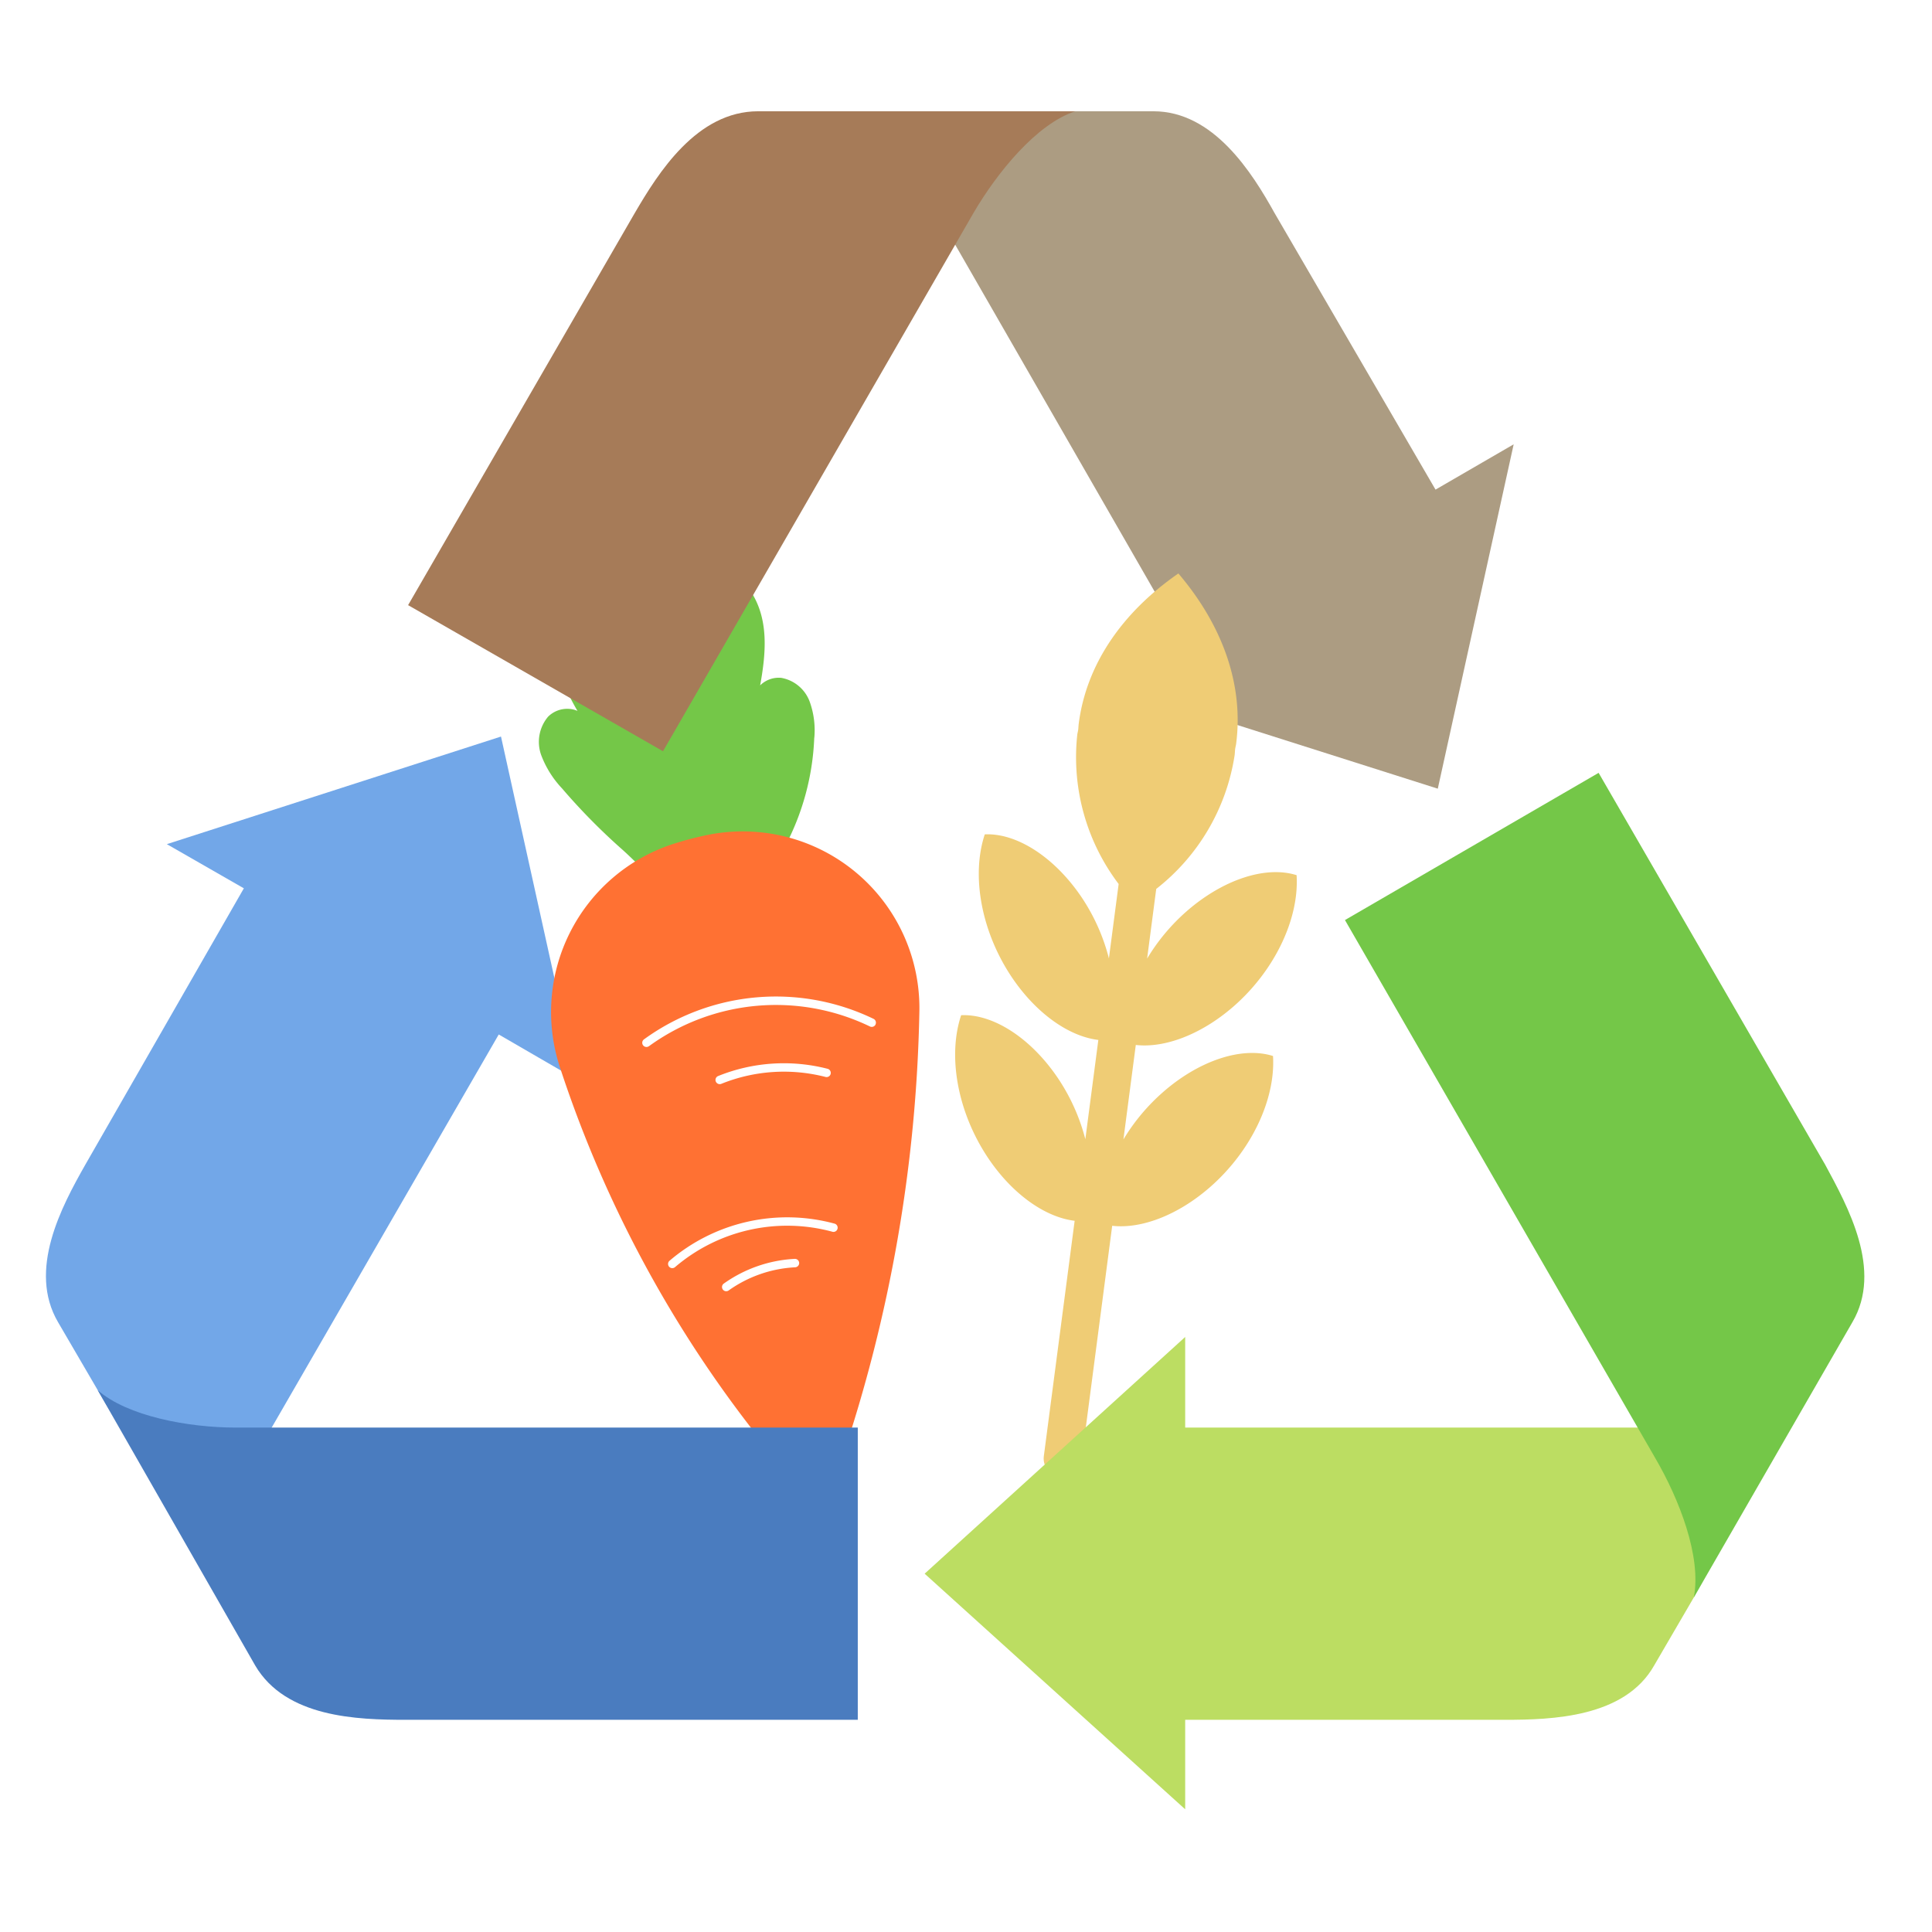 <svg xmlns="http://www.w3.org/2000/svg" xmlns:xlink="http://www.w3.org/1999/xlink" width="160" height="160" viewBox="0 0 160 160">
  <defs>
    <clipPath id="clip-path">
      <rect id="사각형_17318" data-name="사각형 17318" width="160" height="160" transform="translate(0 0.009)" fill="#fff" stroke="#707070" stroke-width="1"/>
    </clipPath>
    <clipPath id="clip-path-2">
      <rect id="사각형_17521" data-name="사각형 17521" width="150.592" height="140.623" fill="none"/>
    </clipPath>
  </defs>
  <g id="마스크_그룹_158" data-name="마스크 그룹 158" transform="translate(0 -0.009)" clip-path="url(#clip-path)">
    <g id="그룹_37667" data-name="그룹 37667" transform="translate(3.804 9.224)">
      <g id="그룹_37666" data-name="그룹 37666" transform="translate(0 0)" clip-path="url(#clip-path-2)">
        <path id="패스_36985" data-name="패스 36985" d="M52.738,0C38.573,0,39.324,5.065,41.293,8.443l20.17,35.085-6.474,3.752L82.758,56.1l6.284-28.519L82.57,31.333,69.248,8.443C67.373,5.065,64.183,0,59.212,0Z" transform="translate(32.51 0)" fill="#ac9c82"/>
        <path id="패스_36986" data-name="패스 36986" d="M4.289,82.765c7.036,12.289,10.977,9.005,12.946,5.629L37.5,53.309l6.472,3.752L37.686,28.636,10.013,37.547l6.378,3.658L3.257,64.1c-1.969,3.472-4.783,8.725-2.251,13.04Z" transform="translate(0 23.147)" fill="#72a7e8"/>
        <path id="패스_36987" data-name="패스 36987" d="M59.563,66.931a16.508,16.508,0,0,0-3.3,3.936l1.025-7.824c2.4.276,5.435-.875,8.084-3.181,3.416-2.977,5.458-7.263,5.233-10.879-2.521-.8-6.054.33-9.088,2.972a16.5,16.5,0,0,0-3.292,3.936l.755-5.77a17.379,17.379,0,0,0,6.492-11.071c.021-.155.023-.314.039-.472s.064-.311.085-.466c.629-4.817-1.058-9.74-4.781-14.117-4.726,3.27-7.622,7.593-8.249,12.41-.023.157-.027.316-.041.474s-.064.309-.083.466a17.38,17.38,0,0,0,3.426,12.368l-.807,6.159A16.373,16.373,0,0,0,52.8,50.813c-2.25-3.333-5.376-5.332-8.018-5.211-1.145,3.439-.278,8.1,2.257,11.861,2.011,2.974,4.709,4.872,7.147,5.165l-1.077,8.22a16.429,16.429,0,0,0-2.271-5.058c-2.25-3.333-5.373-5.332-8.014-5.211-1.145,3.439-.278,8.1,2.257,11.861,2.007,2.974,4.707,4.872,7.143,5.165L49.673,97.085a1.566,1.566,0,0,0,1.351,1.758,1.484,1.484,0,0,0,.307.01,1.568,1.568,0,0,0,1.454-1.363l2.548-19.472c2.4.276,5.433-.875,8.08-3.181,3.418-2.977,5.458-7.261,5.239-10.879-2.523-.8-6.06.33-9.089,2.972" transform="translate(32.97 14.281)" fill="#efcc75"/>
        <path id="패스_36988" data-name="패스 36988" d="M45.38,34.77a6.983,6.983,0,0,0-.4-3.029,3.085,3.085,0,0,0-2.338-1.928,2.192,2.192,0,0,0-1.649.53c-.034.029-.067.06-.1.092.5-2.729.678-5.329-.617-7.526a3.1,3.1,0,0,0-2.684-1.736,3.293,3.293,0,0,0-2.363,1.772,10.319,10.319,0,0,0-1.365,3.573,11.655,11.655,0,0,0-2.3-3.246A5.222,5.222,0,0,0,27.9,21.607a4.319,4.319,0,0,0-3.655,2.74,7.052,7.052,0,0,0-.078,4.66,17.6,17.6,0,0,0,1.6,3.546,1.96,1.96,0,0,0-.685-.17,2.252,2.252,0,0,0-1.743.638,3.228,3.228,0,0,0-.582,3.181,8.259,8.259,0,0,0,1.734,2.772,51.368,51.368,0,0,0,4.931,5.011c.34.3.711.656,1.1,1.031a15.155,15.155,0,0,0,4.439,3.356,1.038,1.038,0,0,0,.92.014.614.614,0,0,0,.137-.118,3.654,3.654,0,0,0,1.007.264c2.456.235,4.288-2.049,5.159-3.432q.382-.6.72-1.235a21,21,0,0,0,2.47-9.1" transform="translate(18.255 17.109)" fill="#74c748"/>
        <path id="패스_36989" data-name="패스 36989" d="M53.63,47.979A14.631,14.631,0,0,0,36.122,33.27a26.76,26.76,0,0,0-2.964.781,14.636,14.636,0,0,0-9.3,18.449,99.279,99.279,0,0,0,18.7,33.411,2.711,2.711,0,0,0,4.615-.854A123.315,123.315,0,0,0,53.63,47.979M31.239,50.767a.349.349,0,1,1-.418-.559,18.6,18.6,0,0,1,19.018-1.7.348.348,0,0,1,.172.434L50,48.979a.348.348,0,0,1-.468.157,17.9,17.9,0,0,0-18.289,1.631M36.773,53.7a.349.349,0,0,1,.19-.456,14.529,14.529,0,0,1,9.071-.6.349.349,0,0,1,.248.425l-.009.036a.35.35,0,0,1-.416.213,13.833,13.833,0,0,0-8.629.571.35.35,0,0,1-.454-.192m6.573,15.385a10.407,10.407,0,0,0-5.521,1.926.349.349,0,0,1-.407-.566,11.121,11.121,0,0,1,5.893-2.058.351.351,0,0,1,.365.333.358.358,0,0,1-.022.139.353.353,0,0,1-.309.226m3.076-2.946a14.291,14.291,0,0,0-13.04,2.944.349.349,0,0,1-.459-.524,15,15,0,0,1,13.687-3.09.348.348,0,0,1,.241.43l-.009.029a.346.346,0,0,1-.42.212" transform="translate(18.703 26.655)" fill="#ff7133"/>
        <path id="패스_36990" data-name="패스 36990" d="M103.94,77.708c7.036-12.289,2.251-14.072-1.689-14.072H61.819v-7.5L40.242,75.739,61.819,95.251V87.84H88.275c3.939,0,9.942-.188,12.382-4.5Z" transform="translate(32.529 45.372)" fill="#bcdd62"/>
        <path id="패스_36991" data-name="패스 36991" d="M88.383,98.591c.656-3.378-1.219-8.161-3.19-11.539l-25.7-44.561L80.5,30.3,99.265,62.755c1.875,3.47,4.783,8.723,2.251,13.04Z" transform="translate(48.087 24.489)" fill="#74c748" fill-rule="evenodd"/>
        <path id="패스_36992" data-name="패스 36992" d="M71.841,0c-3.19,1.033-6.474,5.065-8.443,8.443L37.695,53,16.586,40.9,35.349,8.443C37.318,5.065,40.508,0,45.574,0Z" transform="translate(13.407 0)" fill="#a67b58"/>
        <path id="패스_36993" data-name="패스 36993" d="M2.372,58.569c2.439,2.157,7.5,3.1,11.445,3.1h51.5v24.2H27.889c-4.034,0-9.944-.186-12.477-4.5Z" transform="translate(1.917 47.343)" fill="#4a7cbf"/>
      </g>
    </g>
  </g>
</svg>

